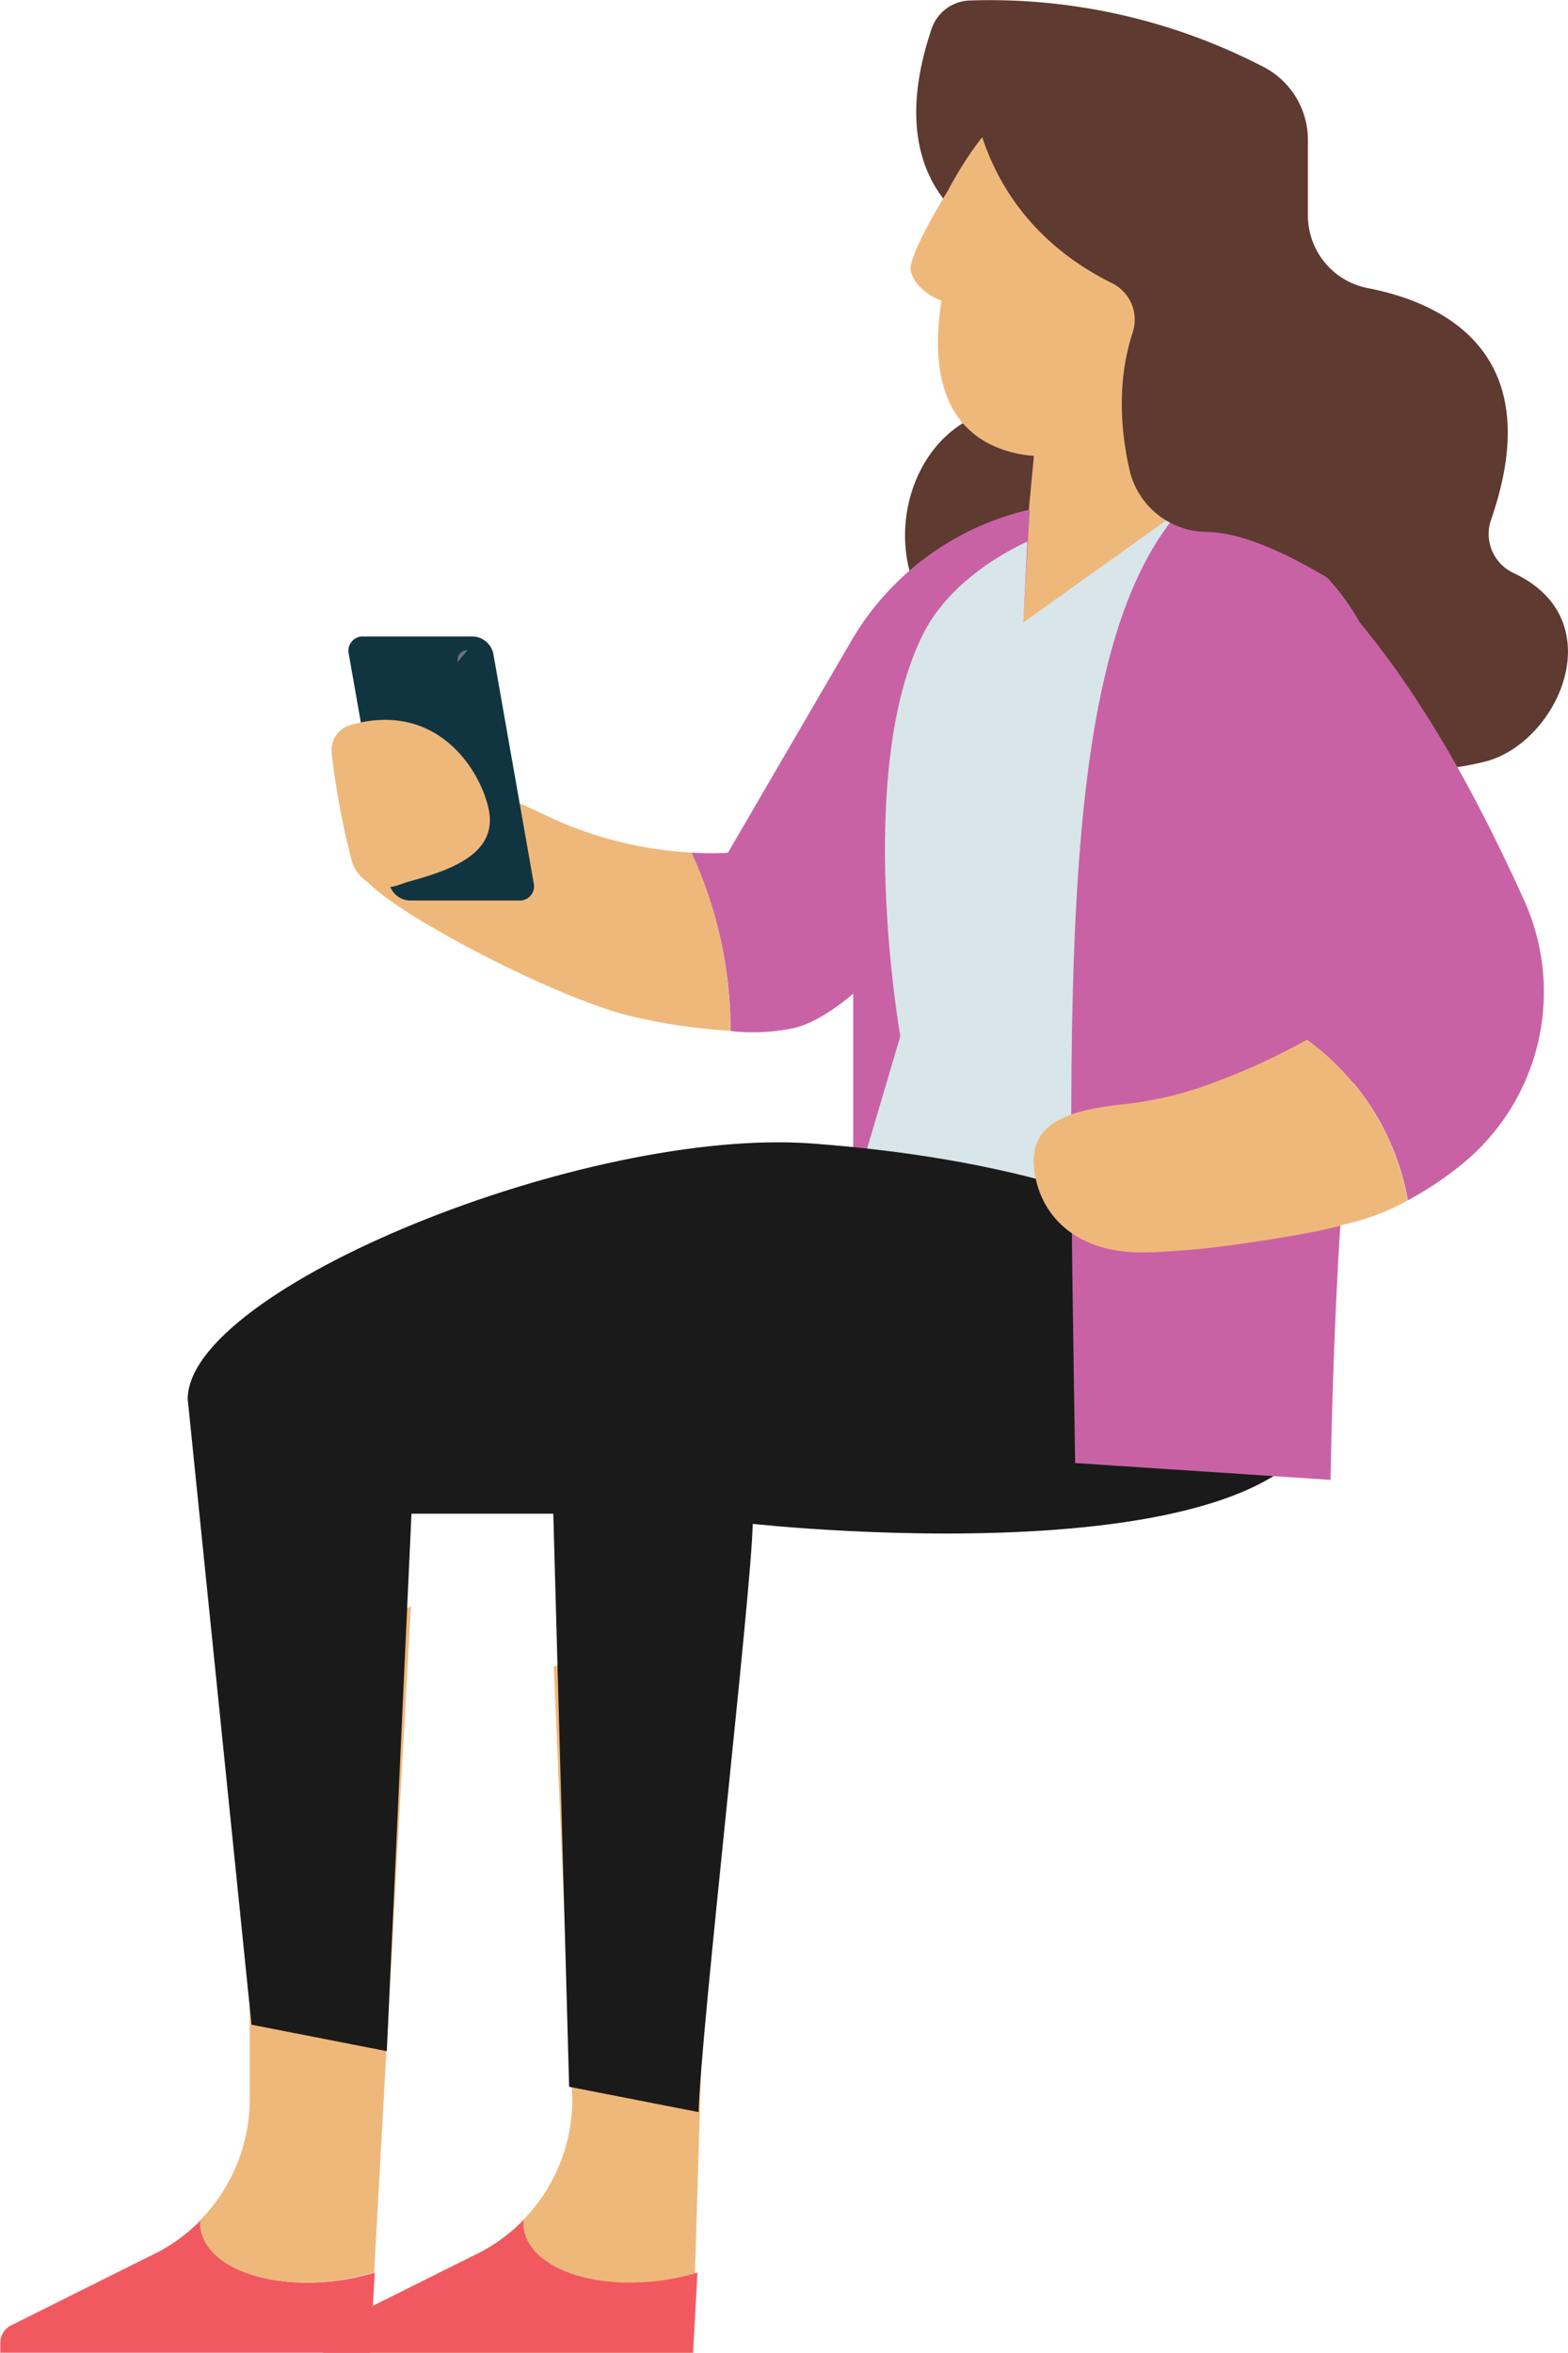 <svg xmlns="http://www.w3.org/2000/svg" id="Layer_1620e9aff1c54d" data-name="Layer 1" viewBox="0 0 254.29 381.36" aria-hidden="true" width="254px" height="381px"><defs><linearGradient class="cerosgradient" data-cerosgradient="true" id="CerosGradient_id9a1f713ee" gradientUnits="userSpaceOnUse" x1="50%" y1="100%" x2="50%" y2="0%"><stop offset="0%" stop-color="#d1d1d1"/><stop offset="100%" stop-color="#d1d1d1"/></linearGradient><linearGradient/><style>.cls-1-620e9aff1c54d{fill:#5e3a30;}.cls-2-620e9aff1c54d{fill:#efb87b;}.cls-3-620e9aff1c54d{fill:#c962a5;}.cls-4-620e9aff1c54d{fill:#d8e5e9;}.cls-5-620e9aff1c54d{fill:#f15961;}.cls-6-620e9aff1c54d{fill:#1a1a1a;}.cls-7-620e9aff1c54d{fill:#103541;}.cls-8-620e9aff1c54d{fill:#6a707a;}</style></defs><path class="cls-1-620e9aff1c54d" d="M1154.6,304.94a96.46,96.46,0,0,0-47.73-10.84,6.76,6.76,0,0,0-6.21,4.55c-9.09,26.75,9.44,33.52,9.44,33.52l7,28.32c-23.4-3.69-32.13,38,1.21,43s48.8,19.81,72.07,14c11.88-3,20.89-23,4.67-30.56a7,7,0,0,1-3.7-8.59c9.55-27.37-8.09-35.32-20-37.62a12,12,0,0,1-9.68-11.83l0-12.16A13.32,13.32,0,0,0,1154.6,304.94Z" transform="translate(-949.56 -294.06)"/><polygon class="cls-2-620e9aff1c54d" points="169.45 55.04 166.85 82.58 138.32 118.85 225.06 118.83 216.34 98.11 190.17 58.31 169.45 55.04"/><rect class="cls-3-620e9aff1c54d" x="1087.94" y="437.97" width="22.35" height="72.51" transform="translate(1248.66 654.38) rotate(-180)"/><path class="cls-3-620e9aff1c54d" d="M1066.2,432.31c.48,0,1,0,1.42-.07l20-34.33a45.16,45.16,0,0,1,28.94-21.28L1114.1,420s-12.81,17.71-16.62,24.26c-3.44,5.88-12.31,14.62-18.9,16.36a32.42,32.42,0,0,1-10.55.54,68.41,68.41,0,0,0-6.36-28.92Q1063.94,432.36,1066.2,432.31Z" transform="translate(-949.56 -294.06)"/><path class="cls-2-620e9aff1c54d" d="M1016.79,429.87a12.32,12.32,0,0,1,9.74-6.94c4.81-.52,9.34,2.36,13.59,4.21a62.86,62.86,0,0,0,17.17,4.69q2.19.27,4.38.39a68.41,68.41,0,0,1,6.36,28.92l-2.14-.17a92.56,92.56,0,0,1-13.64-2.13c-8.86-2.06-23.49-9.23-31.37-13.79-3.51-2-11.58-6.7-13.63-10.35" transform="translate(-949.56 -294.06)"/><path class="cls-4-620e9aff1c54d" d="M1095.57,462s-7.63-43.06,3.81-65.42c3.08-6,9.24-11.23,16.79-14.78l-.64,13.12,25.12-17.94c15.07.94,29.37,9.56,34,30.51,4.83,22-1.7,36.34-5.15,59.05-3.56,23.42-4.12,54.89-4.12,54.89l-80.14-24.53Z" transform="translate(-949.56 -294.06)"/><path class="cls-2-620e9aff1c54d" d="M1039.37,564.21l3,70.17a28,28,0,0,1-16.31,25.41l-22.35,11.15a3.15,3.15,0,0,0-1.83,2.86v1.62h60l3.63-121Z" transform="translate(-949.56 -294.06)"/><path class="cls-5-620e9aff1c54d" d="M1034.49,655.25a6.11,6.11,0,0,1,0-1.35,28.1,28.1,0,0,1-8.35,5.89l-22.35,11.15a3.15,3.15,0,0,0-1.83,2.86v1.62h60l.71-13a38.31,38.31,0,0,1-5.49,1.23C1045.58,665.32,1035.42,661.58,1034.49,655.25Z" transform="translate(-949.56 -294.06)"/><path class="cls-5-620e9aff1c54d" d="M982.14,655.25a6.11,6.11,0,0,1,0-1.35,28.1,28.1,0,0,1-8.35,5.89l-22.35,11.15a3.15,3.15,0,0,0-1.83,2.86v1.62h60l.72-13a38.75,38.75,0,0,1-5.5,1.23C993.23,665.32,983.07,661.58,982.14,655.25Z" transform="translate(-949.56 -294.06)"/><path class="cls-2-620e9aff1c54d" d="M990.06,564.21v70.17a28.1,28.1,0,0,1-8,19.52,6.11,6.11,0,0,0,0,1.35c.93,6.33,11.09,10.07,22.68,8.36a38.75,38.75,0,0,0,5.5-1.23l5.95-107.92Z" transform="translate(-949.56 -294.06)"/><path class="cls-6-620e9aff1c54d" d="M1081.39,479.4c72.51,5.45,83.58,35.71,83.58,35.71,7.09,37.07-93.34,25.94-93.34,25.94-.16,10.7-8.5,82.93-8.77,95.36l-21-4.11-2.57-92.9h-23l-4,87.13-21.94-4.29L980,520.83C980,502.92,1044.54,476.63,1081.39,479.4Z" transform="translate(-949.56 -294.06)"/><path class="cls-2-620e9aff1c54d" d="M1133.63,308.48c-14-4.41-22.78,2.31-30.38,16.5-1.07,1.73-6.38,10.59-6,12.84s2.8,4.16,5,4.94c-2.19,13.76,1.92,21.61,10.38,24.29,11.53,3.65,25.08-3.56,31.81-24.84C1149.84,325.09,1148.6,313.22,1133.63,308.48Z" transform="translate(-949.56 -294.06)"/><path class="cls-3-620e9aff1c54d" d="M1140.79,376.94c15,1,29.24,9.61,33.83,30.5,4.83,22-1.7,36.34-5.15,59.05-3.56,23.42-4.12,67.43-4.12,67.43l-41.43-2.73C1122.83,456.5,1120.86,399.84,1140.79,376.94Z" transform="translate(-949.56 -294.06)"/><path class="cls-3-620e9aff1c54d" d="M1161.52,462.54c3.38-1.83,5.93-3.34,7.1-3.86l-18.53-25.07,6-53.21c13.68,12.31,26.22,27.68,40.62,59.52a36,36,0,0,1-9.78,42.6,55.28,55.28,0,0,1-9.05,6.08A41,41,0,0,0,1161.52,462.54Z" transform="translate(-949.56 -294.06)"/><path class="cls-2-620e9aff1c54d" d="M1132.12,473a60.83,60.83,0,0,0,15.64-4,104.43,104.43,0,0,0,13.76-6.44,41,41,0,0,1,16.32,26.06,36.38,36.38,0,0,1-10.31,3.88c-4.09,1.49-19.78,3.66-23.56,4-3.48.3-6.67.55-9.31.54-10.93,0-16.67-6.27-17.41-13.76S1123.43,473.87,1132.12,473Z" transform="translate(-949.56 -294.06)"/><path class="cls-1-620e9aff1c54d" d="M1148.55,304.28c-13.62-7.26-41.65-.24-41.65-.24s-1.36,23.78,23,35.89a6.59,6.59,0,0,1,3.35,8c-2.62,8-1.9,16.11-.52,22.23a12.93,12.93,0,0,0,12.43,10.08c9.3.13,22.12,8.68,31.2,15C1190.62,405.11,1152,347.25,1148.55,304.28Z" transform="translate(-949.56 -294.06)"/><path class="cls-7-620e9aff1c54d" d="M1016,440h17.78a2.3,2.3,0,0,0,2.33-2.83l-6.54-37.14a3.53,3.53,0,0,0-3.33-2.83h-17.79a2.31,2.31,0,0,0-2.33,2.83l6.55,37.14A3.53,3.53,0,0,0,1016,440Z" transform="translate(-949.56 -294.06)"/><path class="cls-8-620e9aff1c54d" d="M1025.38,399.42h0a1.56,1.56,0,0,0-1.57,1.91" transform="translate(-949.56 -294.06)"/><path class="cls-2-620e9aff1c54d" d="M1015.6,437c8.45-2.23,15-5.2,13.06-12.47-1.78-6.72-8.89-16.75-22.21-13a4.27,4.27,0,0,0-3.1,4.63,129.48,129.48,0,0,0,3.25,17.41,5.86,5.86,0,0,0,7.38,4C1015.08,437.18,1015.6,437,1015.6,437Z" transform="translate(-949.56 -294.06)"/></svg>